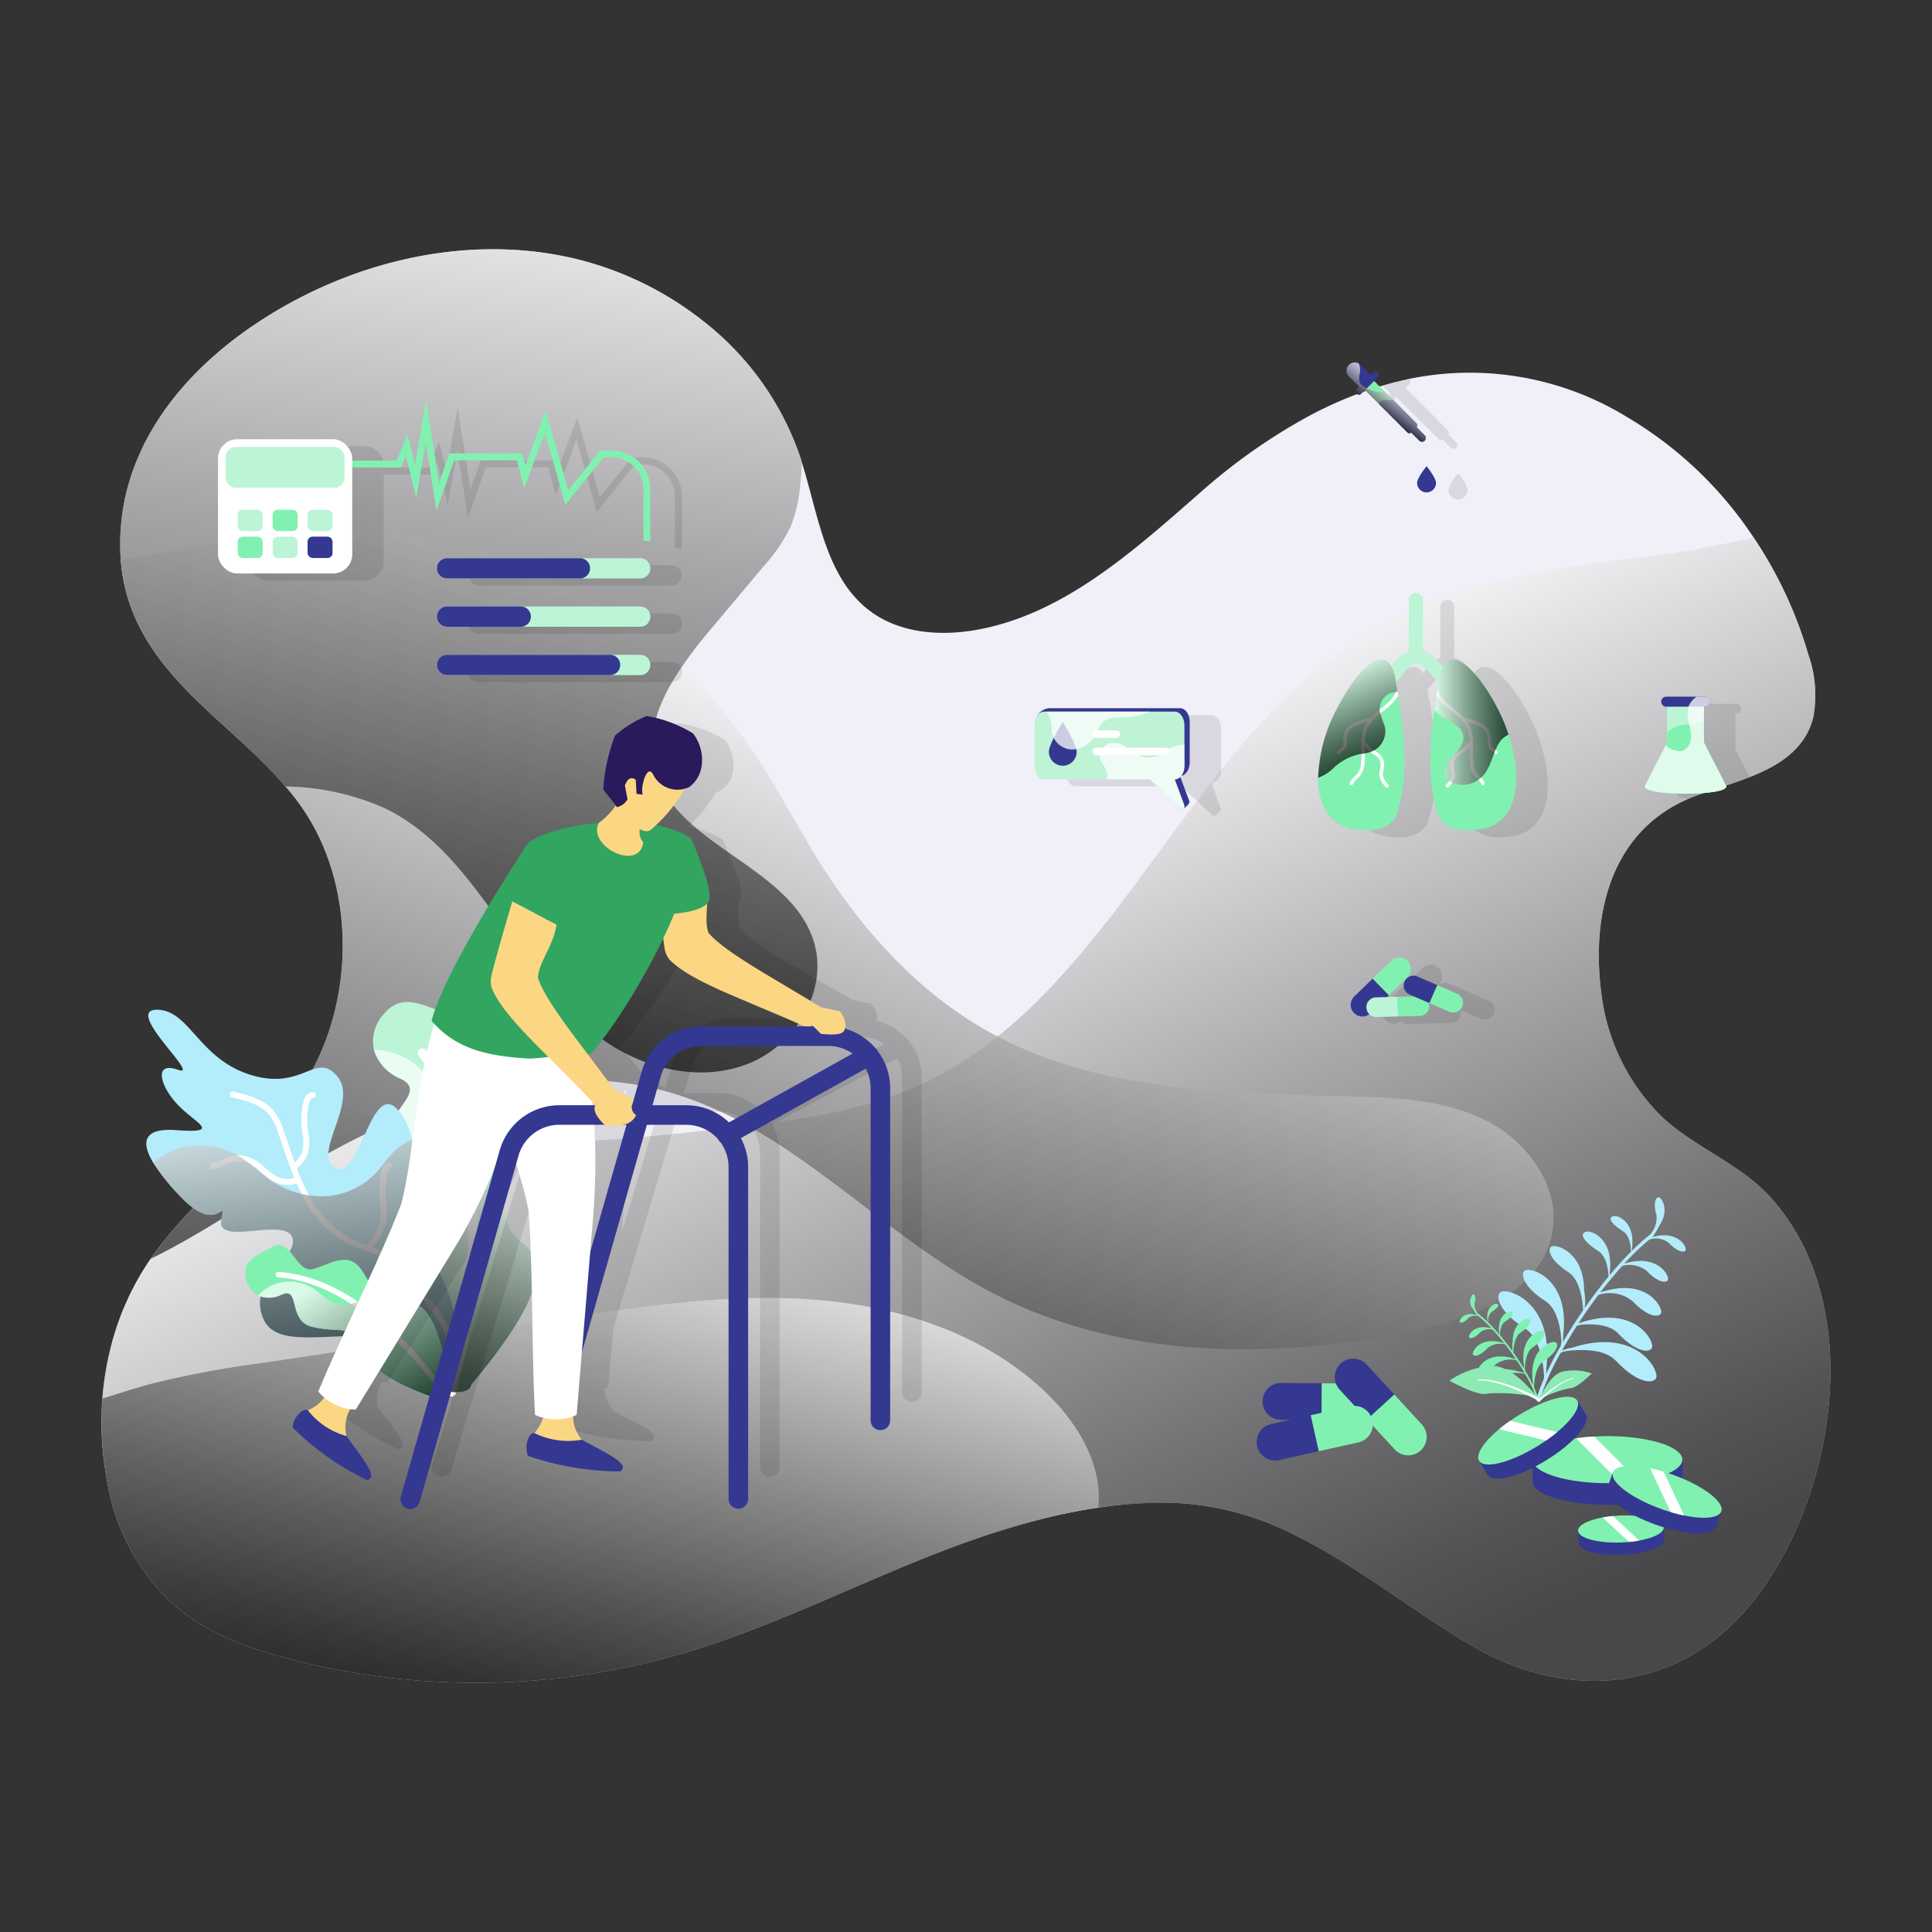 <?xml version="1.0" encoding="utf-8"?>
<svg xmlns="http://www.w3.org/2000/svg" viewBox="0 0 200 200">
  <rect x="0" y="0" width="200" height="200" fill="#333333" stroke="none"/>
  <defs>
    <linearGradient href="#a" id="h" x1="261.354" x2="269.872" y1="132.367" y2="145.753"/>
    <linearGradient gradientUnits="userSpaceOnUse" id="b" x1="87.209" x2="130.974" y1="84.755" y2="180.68">
      <stop offset="0" stop-color="#fff"/>
      <stop offset=".062" stop-color="#ededed"/>
      <stop offset=".413" stop-color="#898989"/>
      <stop offset=".697" stop-color="#3f3f3f"/>
      <stop offset=".899" stop-color="#111"/>
      <stop offset="1"/>
    </linearGradient>
    <linearGradient href="#b" id="e" x1="70.26" x2="51.974" y1="126.105" y2="180.961"/>
    <linearGradient href="#b" id="f" x1="56.7" x2="43.81" y1="13.684" y2="114.704"/>
    <linearGradient gradientTransform="translate(-227.571)" href="#b" id="g" x1="275.24" x2="268.209" y1="118.782" y2="141.227"/>
    <linearGradient gradientTransform="translate(-227.571)" gradientUnits="userSpaceOnUse" id="a" x1="256.881" x2="260.937" y1="111.574" y2="142.132">
      <stop offset="0" stop-color="#fff"/>
      <stop offset="1"/>
    </linearGradient>
    <linearGradient href="#b" id="d" x1="93.601" x2="63.025" y1="72.414" y2="161.895"/>
    <linearGradient gradientTransform="matrix(-1 0 0 1 116.198 0)" gradientUnits="userSpaceOnUse" id="c" x1="-26.429" x2="-28.526" y1="42.925" y2="40.144">
      <stop offset="0"/>
      <stop offset=".177" stop-color="#3c3c3c"/>
      <stop offset=".399" stop-color="#818181"/>
      <stop offset=".6" stop-color="#b7b7b7"/>
      <stop offset=".771" stop-color="#dedede"/>
      <stop offset=".908" stop-color="#f6f6f6"/>
      <stop offset=".992" stop-color="#fff"/>
    </linearGradient>
    <linearGradient href="#c" id="i" x1="178.62" x2="171.692" y1="84.155" y2="74.181"/>
    <linearGradient href="#c" id="j" x1="114.76" x2="111.414" y1="76.167" y2="70.791"/>
    <linearGradient href="#c" id="k" x1="122.283" x2="115.177" y1="83.849" y2="74.375"/>
    <linearGradient href="#b" id="l" x1="148.475" x2="156.161" y1="74.779" y2="74.779"/>
    <linearGradient href="#b" id="m" x1="137.99" x2="141.81" y1="69.389" y2="78.443"/>
  </defs>
  <g data-name="Layer 1">
    <g data-name="Medical Therapy">
      <path d="M181.597 165.626c-7.47 9.568-19.123 10.631-29.223 4.742-5.987-3.497-11.737-8.17-18.046-11.317a30.497 30.497 0 0 0-11.89-3.427 41.577 41.577 0 0 0-5.442.07c-1.035.083-2.07.195-3.105.35a.825.825 0 0 0-.196.027c-.993.14-1.987.322-2.98.518-1.049.21-2.098.461-3.147.727a80.986 80.986 0 0 0-6.323 1.903c-10.24 3.511-19.865 8.77-30.259 11.848a76.857 76.857 0 0 1-41.043.658c-4.21-1.105-8.435-2.616-11.75-5.428a22.117 22.117 0 0 1-7.065-12.772c-.07-.35-.126-.7-.182-1.049a32.176 32.176 0 0 1-.42-5.316c0-.392.014-.783.028-1.189 0-.392.028-.797.056-1.189.056-.727.126-1.44.238-2.154.07-.518.154-1.021.252-1.525a2.842 2.842 0 0 0 .07-.336c.07-.35.154-.7.238-1.049s.167-.7.265-1.049c.182-.602.364-1.203.574-1.805a27.01 27.01 0 0 1 .965-2.364c.112-.252.224-.49.35-.741a27.158 27.158 0 0 1 1.664-2.896c.126-.196.252-.378.392-.56q.567-.818 1.175-1.594c.406-.532.826-1.035 1.26-1.539s.88-.993 1.328-1.483c.14-.154.28-.308.42-.448.713-.755 1.455-1.496 2.182-2.238 1.483-1.483 2.98-2.923 4.42-4.434a41.663 41.663 0 0 0 4.645-5.666c.21-.308.406-.615.601-.937 5.148-8.421 5.246-20.48-.559-28.607a22.88 22.88 0 0 0-1.539-1.945c-5.134-6.043-12.548-10.254-15.71-17.822a18.412 18.412 0 0 1-1.342-5.665 22.614 22.614 0 0 1 1.832-10.66c.238-.56.49-1.105.77-1.637 2.867-5.497 7.624-9.848 12.911-13.093 9.205-5.652 20.508-8.212 31.056-5.862a34.321 34.321 0 0 1 13.779 6.603 30.188 30.188 0 0 1 9.82 13.541c.126.35.238.7.35 1.064v.014c1.749 5.581 2.476 12.016 7.148 15.43 2.966 2.168 6.925 2.517 10.534 1.944 9.219-1.483 16.577-8.184 23.6-14.325a60.414 60.414 0 0 1 10.939-7.736 40.336 40.336 0 0 1 7.875-3.287c.63-.196 1.274-.364 1.917-.504.112-.028.238-.056.35-.084a3.943 3.943 0 0 1 .433-.098 31.158 31.158 0 0 1 22.676 3.973 40.294 40.294 0 0 1 13.066 12.464 43.498 43.498 0 0 1 5.652 12.115 12.61 12.61 0 0 1 .503 6.463c-1.357 5.497-7.987 6.505-12.436 8.24-8.323 3.259-10.576 11.806-9.526 20.157a21.484 21.484 0 0 0 6.337 13.01c3.413 3.162 7.987 4.784 11.149 8.24 10.03 11.023 6.868 30.831-1.637 41.729Z" fill="#f1eff8"/>
      <path d="M181.597 165.626c-7.47 9.568-19.123 10.631-29.223 4.742-5.987-3.497-11.737-8.17-18.046-11.317a30.497 30.497 0 0 0-11.89-3.427 48.969 48.969 0 0 0-14.87 1.692 80.986 80.986 0 0 0-6.323 1.903c-10.24 3.511-19.865 8.77-30.259 11.848a76.857 76.857 0 0 1-41.043.658c-4.21-1.105-8.435-2.616-11.75-5.428a22.117 22.117 0 0 1-7.065-12.772c-.07-.35-.126-.7-.182-1.049a30.52 30.52 0 0 1 4.28-21.613c3.05-4.616 7.345-8.281 11.178-12.296a41.663 41.663 0 0 0 4.644-5.666 87.999 87.999 0 0 0 10.352 3.61c10.925 2.825 22.438 1.566 33.657.293 6.645-.755 13.402-1.539 19.529-4.21 20.69-8.981 27.964-35.868 47.422-47.283 9.135-5.358 19.977-6.715 30.482-7.946 2.476-.294 5.694-1.021 9.065-1.693a43.498 43.498 0 0 1 5.652 12.115 12.61 12.61 0 0 1 .503 6.463c-.825 3.33-3.567 5.008-6.602 6.197-1.973.783-4.071 1.357-5.834 2.042a5.185 5.185 0 0 0-.49.21c-7.917 3.385-10.071 11.765-9.036 19.948a21.484 21.484 0 0 0 6.337 13.01c3.413 3.162 7.987 4.784 11.149 8.24 10.03 11.023 6.868 30.831-1.637 41.729Z" fill="url(#b)" opacity=".7" style="mix-blend-mode:overlay"/>
      <path d="M160.656 127.8c-1.217 5.903-8.002 8.617-13.891 9.876-14.703 3.12-30.692 3.105-44.024-3.833-9.064-4.714-16.535-12.408-25.348-17.319a37.646 37.646 0 0 0-7.777-3.357c-9.61-2.854-19.907-.965-29.237 3.064a70.784 70.784 0 0 0-7.135 3.58c-5.931 3.414-11.485 7.485-17.626 10.492q.567-.818 1.175-1.594c.406-.532.826-1.035 1.26-1.539s.88-.993 1.328-1.483c.14-.154.28-.307.42-.447.713-.756 1.455-1.497 2.182-2.239 1.483-1.482 2.98-2.923 4.42-4.434a41.663 41.663 0 0 0 4.645-5.666c.21-.307.406-.615.602-.937 5.148-8.421 5.245-20.48-.56-28.607a22.88 22.88 0 0 0-1.539-1.945c-5.134-6.043-12.548-10.254-15.71-17.822a18.412 18.412 0 0 1-1.342-5.665c8.463-1.203 16.549-3.581 25.306-3.064a52.983 52.983 0 0 1 32.734 14.24 51.2 51.2 0 0 1 7.274 8.478c2.518 3.707 4.56 7.722 6.939 11.541 4.49 7.19 10.365 13.71 17.794 17.794.237.126.475.266.713.378 10.995 5.763 24.033 5.889 36.483 6.21 4.84.113 9.876.337 14.199 2.547 4.309 2.21 7.708 6.994 6.715 11.75Z" fill="url(#d)" opacity=".7" style="mix-blend-mode:overlay"/>
      <path d="M113.695 156.071a56.56 56.56 0 0 0-6.127 1.245 80.986 80.986 0 0 0-6.323 1.903c-10.24 3.511-19.865 8.77-30.259 11.848a76.857 76.857 0 0 1-41.043.658c-4.21-1.105-8.435-2.616-11.75-5.428a22.117 22.117 0 0 1-7.065-12.772c-.07-.35-.126-.7-.182-1.049a32.946 32.946 0 0 1-.336-7.694c1.637-.517 3.274-1.049 4.924-1.497a99.489 99.489 0 0 1 11.485-2.168q15.738-2.35 31.49-4.686c8.658-1.301 17.416-2.588 26.145-1.86 8.729.713 17.556 3.65 23.823 9.778 3.161 3.105 5.68 7.344 5.218 11.722Z" fill="url(#e)" opacity=".7" style="mix-blend-mode:overlay"/>
      <path d="M77.45 110.118c-4.897 1.93-10.632.587-14.94-2.42-9.108-6.352-12.675-19.151-22.649-24.02a26.172 26.172 0 0 0-10.31-2.266c-5.134-6.043-12.548-10.254-15.71-17.822a18.412 18.412 0 0 1-1.342-5.665 22.614 22.614 0 0 1 1.832-10.66c.238-.56.49-1.105.77-1.637 2.867-5.497 7.624-9.848 12.911-13.093 9.205-5.652 20.508-8.212 31.056-5.862a34.321 34.321 0 0 1 13.779 6.603 30.188 30.188 0 0 1 9.82 13.541c.126.35.238.7.35 1.064v.014c-.042.769-.098 1.524-.182 2.28a14.358 14.358 0 0 1-1.021 4.406 17.623 17.623 0 0 1-2.84 4.127q-2.686 3.21-5.386 6.421a45.852 45.852 0 0 0-3.05 3.973c-2.167 3.175-3.678 6.7-2.81 10.324 1.93 8.113 14.072 10.086 16.52 18.06 1.539 5.035-1.903 10.715-6.799 12.632Z" fill="url(#f)" opacity=".7" style="mix-blend-mode:overlay"/>
      <path d="M157.869 137.514c1.656 1.063 1.93 3.944 1.973 5.04-.013.091-.033.174-.05.258a17.18 17.18 0 0 0-.745 2.028.179.179 0 1 0 .344.099 25.221 25.221 0 0 1 2.17-4.893c.005-.001.01.002.014 0a4.09 4.09 0 0 1 .39-.156c1.085-.163 3.966-.437 5.322.99 2.482 2.613 4.187 2.373 4.192 1.576.007-1.122-2.466-4.94-8.66-2.963a5.7 5.7 0 0 0-1.123.312 49.24 49.24 0 0 1 1.535-2.548 4.71 4.71 0 0 1 .443-.123c1.12-.1 2.907-.075 3.84.907 2.087 2.197 3.521 1.995 3.525 1.325.006-.964-2.17-4.296-7.64-2.37a53.238 53.238 0 0 1 2.063-2.943 3.747 3.747 0 0 1 3.55.653c1.75 1.843 2.954 1.674 2.957 1.111.005-.803-1.794-3.563-6.31-2.022a43.638 43.638 0 0 1 2.264-2.74 3.26 3.26 0 0 1 .356-.085 2.886 2.886 0 0 1 2.18.588c1.315 1.383 2.218 1.256 2.22.834.004-.59-1.29-2.59-4.528-1.587a25.536 25.536 0 0 1 2.596-2.487 2.615 2.615 0 0 1 .454-.105 2.133 2.133 0 0 1 1.567.466c1.03 1.084 1.739.985 1.74.654.003-.456-.985-1.978-3.439-1.273a7.688 7.688 0 0 0 .718-1.209c.991-1.46.34-2.684.001-2.879-.287-.165-.73.397-.31 1.833a2.62 2.62 0 0 1-.67 2.004 21.676 21.676 0 0 0-1.87 1.665 2.65 2.65 0 0 0 .012-.286c.322-2.68-1.428-3.39-1.884-3.3-.532.106-.572.598.969 1.587.684.439.8 1.622.819 2.083-.47.47-.942.972-1.412 1.503l-.028.011.022-.005q-.403.456-.802.936c.006-.096.01-.194.008-.297.412-3.42-1.82-4.326-2.403-4.21-.622.122-.652.811 1.237 2.023.855.55 1.014 2.011 1.042 2.622-.5.607-.994 1.238-1.476 1.884l-.087.034.072-.014q-.501.673-.982 1.363a5.388 5.388 0 0 0-.065-1.847c.01-3.692-2.553-4.7-3.266-4.56-.552.11-.492 1.322 1.647 2.696 1.457.935 1.52 3.927 1.525 3.94q-.538.78-1.041 1.568l-.166.065.142-.027c-.364.57-.712 1.139-1.04 1.7a5.18 5.18 0 0 0 .045-.789c.653-5.429-2.892-6.868-3.817-6.685-.658.13-.586 1.577 1.964 3.214 1.395.895 1.623 3.32 1.659 4.24a3.445 3.445 0 0 1-.067.346.07.07 0 0 0 .006.037 37.651 37.651 0 0 0-1.519 2.923 6.62 6.62 0 0 0 .02-.587c.776-6.456-3.438-8.167-4.538-7.95-.783.155-.698 1.875 2.335 3.822Z" fill="#b3ecfb"/>
      <path d="M160.975 138.926c-.573-.105-2.747.814-2.296 4.157 0 .106.006.207.014.305-.226-.475-.5-.982-.809-1.505a.037.037 0 0 0 .003-.02 1.78 1.78 0 0 1-.038-.179c.012-.477.113-1.737.83-2.212 1.31-.868 1.337-1.619.995-1.681-.482-.088-2.31.684-1.93 3.496a2.7 2.7 0 0 0 .028.409 26.41 26.41 0 0 0-.552-.874c.047.007.074.013.074.013l-.087-.033q-.266-.404-.551-.806c.003-.006.013-1.56.762-2.055 1.1-.728 1.122-1.358.834-1.41-.37-.068-1.693.474-1.66 2.389a2.796 2.796 0 0 0-.02.959q-.255-.354-.52-.7l.038.007-.046-.017a25.117 25.117 0 0 0-.78-.967c.011-.317.082-1.076.522-1.368.97-.642.95-1 .627-1.059-.303-.055-1.455.431-1.216 2.202 0 .054.002.105.007.154q-.21-.245-.424-.479l.012.002-.015-.005c-.247-.272-.496-.53-.743-.77.006-.239.058-.853.41-1.086.791-.525.767-.78.49-.83-.237-.044-1.14.338-.953 1.725a1.393 1.393 0 0 0 .009.148 11.252 11.252 0 0 0-.983-.85 1.359 1.359 0 0 1-.362-1.034c.207-.748-.027-1.036-.175-.949a1.117 1.117 0 0 0 .022 1.494 3.988 3.988 0 0 0 .381.622c-1.278-.348-1.779.45-1.774.686.003.171.371.218.898-.353a1.106 1.106 0 0 1 .81-.253 1.358 1.358 0 0 1 .235.051 13.242 13.242 0 0 1 1.366 1.271c-1.687-.497-2.344.55-2.338.857.004.219.474.278 1.146-.45a1.497 1.497 0 0 1 1.126-.32 1.712 1.712 0 0 1 .186.042c.404.435.806.909 1.195 1.404-2.355-.766-3.267.679-3.259 1.095.006.292.631.371 1.526-.598a2.093 2.093 0 0 1 1.603-.423 2.115 2.115 0 0 1 .234.058c.38.491.748 1 1.091 1.512-2.852-.959-3.956.785-3.945 1.285.007.348.752.442 1.819-.713a2.566 2.566 0 0 1 1.985-.499c.081.018.159.038.23.06.294.442.567.882.816 1.311a2.962 2.962 0 0 0-.585-.154c-3.228-.979-4.482 1.02-4.47 1.602.008.413.894.525 2.162-.848.693-.751 2.19-.63 2.754-.554a2.107 2.107 0 0 1 .203.078h.008a13.087 13.087 0 0 1 1.161 2.522.093.093 0 0 0 .178-.053 8.9 8.9 0 0 0-.401-1.047c-.01-.044-.02-.086-.028-.133.014-.57.135-2.066.986-2.63 1.559-1.032 1.59-1.925 1.184-2Z" fill="#81f1b1"/>
      <path d="M159.32 144.894s-2.468-3.488-4.825-3.495a8.519 8.519 0 0 0-4.445 1.528s2.763 1.56 3.824 1.365 4.84-.018 5.446.602Z" fill="#8ceab5"/>
      <path d="M159.249 145.02a22.661 22.661 0 0 0-1.474-.768c-.5-.24-1.009-.463-1.528-.66a12.392 12.392 0 0 0-1.584-.5 6.114 6.114 0 0 0-1.64-.195.047.047 0 0 1-.05-.043.048.048 0 0 1 .044-.05 6.226 6.226 0 0 1 1.677.148 12.538 12.538 0 0 1 1.619.46c.53.184 1.05.394 1.563.621.513.228 1.017.468 1.516.735a.145.145 0 1 1-.137.256l-.003-.002Z" fill="#fff"/>
      <path d="M159.301 145.034s.942-2.622 2.42-3.037a5.552 5.552 0 0 1 3.059.184s-1.463 1.46-2.164 1.524-3.043.833-3.315 1.328Z" fill="#8ceab5"/>
      <path d="M159.368 145.1a14.756 14.756 0 0 1 1.636-1.42 8.071 8.071 0 0 1 .907-.592 3.99 3.99 0 0 1 .996-.408.03.03 0 0 0 .024-.036.031.031 0 0 0-.036-.023 4.062 4.062 0 0 0-1.028.385 8.191 8.191 0 0 0-.936.572 14.842 14.842 0 0 0-1.697 1.388.095.095 0 1 0 .13.138l.002-.002Z" fill="#fff"/>
      <path d="M38.712 108.686a4.717 4.717 0 0 0 2.746 2.974c3.246 1.56-2.75 3.696-.812 7.547 1.926 3.823 3.878 4.392 3.541 6.894s-4.056 4.356.8 16.745c-.175 1.32 3.62 1.842 3.802.503 5.484-6.595 8.662-11.973 5.44-14.564a4.62 4.62 0 0 1-1.778-5.082c.226-1.274.745-2.68 1.206-4.277 1.161-4.011-2.904-4.888-5.329-6.54-2.425-1.65 1.702-6.495-1.605-7.751-3.3-1.276-5.18-2.334-7.017-.132a4.136 4.136 0 0 0-.994 3.683Z" fill="#bbf5d5"/>
      <path d="M46.692 144.56a.47.47 0 0 0 .515-.335c.269-.924 6.479-22.786-3.126-35.518a.47.47 0 1 0-.751.567c9.319 12.353 3.038 34.466 2.973 34.688a.47.47 0 0 0 .32.583.439.439 0 0 0 .07.015Z" fill="#fff"/>
      <path d="M38.712 108.686a4.717 4.717 0 0 0 2.746 2.974c3.246 1.56-2.75 3.696-.812 7.547 1.926 3.823 3.878 4.392 3.541 6.894s-4.056 4.356.8 16.745c-.175 1.32 3.62 1.842 3.802.503 5.484-6.595 8.662-11.973 5.44-14.564a4.62 4.62 0 0 1-1.778-5.082l-1.78-.636c-1.633-.595-3.346-1.439-4.155-2.999-.78-1.571-.46-3.442-.744-5.175a7.58 7.58 0 0 0-3.922-5.428 7.119 7.119 0 0 0-3.138-.78Z" fill="url(#g)" opacity=".7" style="mix-blend-mode:overlay"/>
      <path d="M15.856 120.356a22.249 22.249 0 0 0 2.89 3.578c3.88 4.071 4.654-.34 4.162 2.37-.488 2.727 6.448-.303 7.33 1.748.883 2.066-4.747 4.33-2.982 8.448 1.748 4.12 10.1-.157 17.57 3.258 1.863.789 2.604.226 2.674-1.143a18.92 18.92 0 0 0-3.641-9.593c-2.825-3.472-.61-7.46-1.231-11.043a6.281 6.281 0 0 0-.567-1.735c-3.416-6.645-4.556 5.992-7.258 4.704-2.699-1.272 2.36-6.795.135-9.498-2.225-2.704-3.543 1.51-8.992-.18s-6.319-6.776-9.743-6.742 4.767 7.131 2.223 6.217-1.88 1.666-.039 3.601c1.825 1.938 4.707 2.999-.17 2.644-3.3-.233-3.68 1.167-2.361 3.366Z" fill="#b3ecfb"/>
      <path d="M40.235 120.318c-.256.039-.585.225-.733.894a9.499 9.499 0 0 0-.206 2.515c.013.248.035.497.057.745a7.488 7.488 0 0 1 .03 1.657 4.822 4.822 0 0 1-1.46 2.728 14.588 14.588 0 0 1-1.555-.61 10.56 10.56 0 0 1-4.528-4.79 23.524 23.524 0 0 1-1.097-2.486 4.12 4.12 0 0 0 1.057-1.354 4.492 4.492 0 0 0 .114-2.385c-.023-.186-.048-.371-.067-.555a7.852 7.852 0 0 1 .117-2.334c.062-.306.211-.662.429-.674a.307.307 0 1 0-.027-.614c-.495.02-.86.446-1.005 1.167a8.454 8.454 0 0 0-.125 2.516c.018.19.043.382.069.574a3.987 3.987 0 0 1-.072 2.066 3.12 3.12 0 0 1-.72.963 96.81 96.81 0 0 1-.653-1.86c-.161-.472-.322-.946-.489-1.416a6.72 6.72 0 0 0-.983-1.996c-.98-1.234-2.555-1.678-4.219-2.059a.308.308 0 1 0-.138.6c1.554.356 3.02.764 3.876 1.841a6.148 6.148 0 0 1 .885 1.819c.166.468.325.939.486 1.41.366 1.074.747 2.168 1.187 3.24a2.33 2.33 0 0 1-1.802-.133 6.87 6.87 0 0 1-1.184-.872l-.269-.228a4.6 4.6 0 0 0-1.742-1.002 3.594 3.594 0 0 0-1.961.115 4.522 4.522 0 0 0-.636.28 2.218 2.218 0 0 1-.879.318.308.308 0 0 0-.029.614 2.562 2.562 0 0 0 1.186-.382 3.848 3.848 0 0 1 .538-.242 3.003 3.003 0 0 1 1.63-.106 3.975 3.975 0 0 1 1.499.878l.265.223a7.407 7.407 0 0 0 1.292.947 2.981 2.981 0 0 0 2.331.175c.184.418.38.832.59 1.236a11.156 11.156 0 0 0 4.807 5.059 15.992 15.992 0 0 0 1.761.688.284.284 0 0 0 .098.035 9.106 9.106 0 0 1 2.477 1.145 5.613 5.613 0 0 1 .667.592 6.642 6.642 0 0 0-1.497.694l-.298.17a8.819 8.819 0 0 1-5.354 1.253c-.28-.037-.56-.094-.84-.15a5.564 5.564 0 0 0-2.22-.144.308.308 0 1 0 .12.603 5.038 5.038 0 0 1 1.979.144c.293.059.586.117.878.157a8.654 8.654 0 0 0 4.52-.723 12.54 12.54 0 0 0 1.219-.603l.304-.174a5.015 5.015 0 0 1 1.618-.704.269.269 0 0 0 .038-.014c.224.265.441.536.653.807l2.131 2.736a13.446 13.446 0 0 1 1.348 1.957 6.599 6.599 0 0 1 .245 5.555.308.308 0 1 0 .568.237 7.22 7.22 0 0 0-.268-6.079 13.92 13.92 0 0 0-1.408-2.048L42.71 132.2a10.015 10.015 0 0 0-1.91-2.027 8.512 8.512 0 0 0-2.22-1.084 5.388 5.388 0 0 0 1.413-2.877 8.063 8.063 0 0 0-.026-1.794c-.022-.24-.044-.48-.056-.721a8.848 8.848 0 0 1 .193-2.352c.065-.293.157-.408.222-.417a.308.308 0 1 0-.09-.609Z" fill="#fefefe"/>
      <path d="M15.856 120.356a22.249 22.249 0 0 0 2.89 3.578c3.88 4.071 4.654-.34 4.162 2.37-.488 2.727 6.448-.303 7.33 1.748.883 2.066-4.747 4.33-2.982 8.448 1.748 4.12 10.1-.157 17.57 3.258 1.863.789 2.604.226 2.674-1.143a18.92 18.92 0 0 0-3.641-9.593c-2.825-3.472-.61-7.46-1.231-11.043a5.612 5.612 0 0 0-1.47.89c-.95.81-1.593 1.904-2.484 2.788a7.836 7.836 0 0 1-5.311 2.182 9.376 9.376 0 0 1-5.512-1.78c-.857-.613-1.603-1.359-2.474-1.953a7.924 7.924 0 0 0-6.966-1.223 8.074 8.074 0 0 0-2.555 1.473Z" fill="url(#a)" opacity=".7" style="mix-blend-mode:overlay"/>
      <path d="M26.726 134.109a2.83 2.83 0 0 0 2.427-.089c1.979-.868.608 2.697 3.118 3.32 2.493.616 3.515-.05 4.523 1.08s.398 3.55 7.935 6.18c.533.595 2.253-.929 1.714-1.535-.86-5.074-2.066-8.622-4.504-8.167a2.771 2.771 0 0 1-3.008-1.177c-.492-.6-.93-1.386-1.476-2.22-1.373-2.095-3.36-.587-5.06-.128s-2.291-3.313-4.156-2.298c-1.87 1.003-3.086 1.446-2.801 3.142a2.481 2.481 0 0 0 1.288 1.892Z" fill="#81f1b1"/>
      <path d="M46.175 144.493a.282.282 0 0 0 .05-.365c-.316-.484-7.842-11.853-17.392-12.455a.282.282 0 1 0-.035.563c9.265.584 16.878 12.084 16.953 12.2a.282.282 0 0 0 .391.082.265.265 0 0 0 .033-.025Z" fill="#fff"/>
      <path d="M26.726 134.109a2.83 2.83 0 0 0 2.427-.089c1.979-.868.608 2.697 3.118 3.32 2.493.616 3.515-.05 4.523 1.08s.398 3.55 7.935 6.18c.533.595 2.253-.929 1.714-1.535-.86-5.074-2.066-8.622-4.504-8.167a2.771 2.771 0 0 1-3.008-1.177l-.986.562a4.294 4.294 0 0 1-2.988.72c-1.02-.258-1.747-1.135-2.647-1.683a4.548 4.548 0 0 0-4.003-.335 4.27 4.27 0 0 0-1.58 1.124Z" fill="url(#h)" opacity=".7" style="mix-blend-mode:overlay"/>
      <path d="m163.361 158.455 8.876-.35.051 1.286-8.876.35z" fill="#353890"/>
      <path d="M172.287 159.392c.03.768-1.932 1.469-4.383 1.565s-4.462-.448-4.492-1.215 1.932-1.469 4.383-1.565 4.462.448 4.492 1.215Z" fill="#353890"/>
      <path d="M172.233 158.107c.022.56-1.015 1.09-2.535 1.367a10.658 10.658 0 0 1-1.06.146c-.256.026-.52.044-.784.054-2.45.097-4.459-.45-4.49-1.218-.021-.56 1.016-1.09 2.536-1.366a10.679 10.679 0 0 1 1.06-.146c.256-.026.52-.044.784-.055 2.45-.096 4.459.45 4.489 1.218Z" fill="#81f1b1"/>
      <path d="M169.698 159.474a10.658 10.658 0 0 1-1.06.146l-2.738-2.53a10.679 10.679 0 0 1 1.06-.146Z" fill="#fff"/>
      <path d="M158.645 151.101h15.513v2.248h-15.513z" fill="#353890"/>
      <ellipse cx="166.401" cy="153.35" fill="#353890" rx="7.756" ry="2.429"/>
      <path d="M174.151 151.103c0 .98-1.846 1.833-4.518 2.21a18.623 18.623 0 0 1-1.86.182c-.449.028-.91.042-1.372.042-4.28 0-7.75-1.09-7.75-2.434 0-.979 1.847-1.832 4.519-2.21a18.594 18.594 0 0 1 1.86-.182c.448-.028.91-.042 1.371-.042 4.28 0 7.75 1.091 7.75 2.434Z" fill="#81f1b1"/>
      <path d="M169.633 153.313a18.623 18.623 0 0 1-1.86.182l-4.603-4.602a18.594 18.594 0 0 1 1.86-.182Z" fill="#fff"/>
      <path d="m153.11 151.221 10.16-6.246.905 1.473-10.16 6.245z" fill="#353890"/>
      <path d="M164.175 146.448c.54.88-1.296 2.99-4.102 4.714s-5.518 2.41-6.058 1.532 1.296-2.99 4.102-4.714 5.518-2.41 6.058-1.532Z" fill="#353890"/>
      <path d="M163.266 144.98c.395.641-.471 1.943-2.069 3.266a14.317 14.317 0 0 1-1.145.869c-.282.198-.579.393-.881.58-2.804 1.722-5.515 2.405-6.056 1.525-.394-.641.471-1.944 2.07-3.267a14.339 14.339 0 0 1 1.145-.868c.282-.198.578-.393.88-.58 2.804-1.723 5.516-2.405 6.056-1.525Z" fill="#81f1b1"/>
      <path d="M161.197 148.246a14.317 14.317 0 0 1-1.145.869l-4.868-1.162a14.339 14.339 0 0 1 1.146-.868Z" fill="#fff"/>
      <path d="m166.968 152.418 11.221 4.038-.585 1.626-11.221-4.038z" fill="#353890"/>
      <path d="M177.605 158.082c-.35.97-3.145.854-6.244-.262s-5.327-2.805-4.978-3.776 3.144-.854 6.243.261 5.328 2.806 4.979 3.777Z" fill="#353890"/>
      <path d="M178.185 156.455c-.255.709-1.813.845-3.844.423a14.33 14.33 0 0 1-1.394-.353 16.958 16.958 0 0 1-1.002-.326c-3.097-1.115-5.322-2.807-4.973-3.778.255-.709 1.813-.845 3.844-.423a14.33 14.33 0 0 1 1.393.353c.332.096.67.206 1.003.326 3.097 1.115 5.322 2.807 4.973 3.778Z" fill="#81f1b1"/>
      <path d="M174.34 156.878a14.33 14.33 0 0 1-1.393-.353l-2.13-4.527a14.33 14.33 0 0 1 1.392.353Z" fill="#fff"/>
      <path d="M130.702 145.061a1.91 1.91 0 0 1 1.923-1.895l4.206.032-.029 3.818-4.205-.031a1.91 1.91 0 0 1-1.895-1.924Z" fill="#353890"/>
      <path d="M142.931 145.153a1.91 1.91 0 0 0-1.895-1.924l-4.205-.031-.029 3.818 4.206.032a1.91 1.91 0 0 0 1.923-1.895Z" fill="#81f1b1"/>
      <path d="M138.79 141.152a1.91 1.91 0 0 1 2.698.112l2.848 3.095-2.81 2.586-2.848-3.095a1.91 1.91 0 0 1 .113-2.698Z" fill="#353890"/>
      <path d="M147.071 150.152a1.91 1.91 0 0 0 .113-2.697l-2.848-3.096-2.81 2.586 2.848 3.095a1.91 1.91 0 0 0 2.697.112Z" fill="#81f1b1"/>
      <path d="M130.136 149.702a1.91 1.91 0 0 1 1.447-2.28l4.104-.918.834 3.726-4.105.918a1.91 1.91 0 0 1-2.28-1.446Z" fill="#353890"/>
      <path d="M142.071 147.032a1.91 1.91 0 0 0-2.28-1.447l-4.104.919.834 3.726 4.104-.918a1.91 1.91 0 0 0 1.446-2.28Z" fill="#81f1b1"/>
      <g opacity=".1">
        <path d="M94.091 107.808a.948.948 0 0 0-.216-.24 6.416 6.416 0 0 0-3.168-1.933c0-.005.004-.01.005-.015.157-.383.094-.894-.488-1.705l-1.989-.41c-.076-.047-.16-.091-.235-.14a131.814 131.814 0 0 0-2.741-1.564l-.004-.008c-3.463-1.959-6.642-3.707-8.281-5.224-.128-.127-.24-.242-.353-.357a7.005 7.005 0 0 1-.153-2.937 1.071 1.071 0 0 0 .168-.187 4.177 4.177 0 0 0-.324-2.398c-.003-.014-.004-.029-.008-.042H76.3a38.186 38.186 0 0 0-1.494-3.746 9.976 9.976 0 0 0-3.611-1.31 13.799 13.799 0 0 0 2.899-3.553 2.814 2.814 0 0 0 .54-.21 3.07 3.07 0 0 0 1.28-2.215 4.118 4.118 0 0 0-.904-3.046 13.691 13.691 0 0 0-4.8-1.718 11.52 11.52 0 0 0-3.271 1.915 16.863 16.863 0 0 0-1.224 5.327l1.263 1.539a6.289 6.289 0 0 1-1.72 1.732c-3.205.265-6.142 1.064-7.356 2.027-.965 1.36-8.628 12.494-9.964 17.457.094.103.195.185.29.282-1.98 6.034-2.136 13.194-3.447 17.782-2.185 5.372-6.023 12.574-8.569 18.41a5.726 5.726 0 0 0 .601.55 3.265 3.265 0 0 1-1.688 1.293c-.585-.24-1.538.765-1.562 1.712a28.607 28.607 0 0 0 7.657 5.147c1.42-.16-.774-2.506-2.087-4.32a3.448 3.448 0 0 1 .408-2.676c.184.023.358.063.551.07l10.418-16.202a57.39 57.39 0 0 0 4.1-8.034l-9.852 32.795a.957.957 0 0 0 .696 1.19 1.032 1.032 0 0 0 1.252-.66l9.99-33.256a38.843 38.843 0 0 1 1.275 4.568c.482 5.741.31 13.813.68 20.121a6.06 6.06 0 0 0 .797.249 2.965 2.965 0 0 1-.871 1.539c-.655.026-1.067 1.362-.645 2.25a30.81 30.81 0 0 0 9.52 1.526c1.243-.752-1.894-1.997-3.964-3.122a3.974 3.974 0 0 1-.902-2.327c.124-.042.246-.063.37-.115l.537-6.123 6.734-22.42h4.078a4.278 4.278 0 0 1 4.378 4.162v32.683a1.014 1.014 0 0 0 2.025 0v-32.683a5.779 5.779 0 0 0-.774-2.84l12.936-6.842a3.951 3.951 0 0 1 .518 1.922v32.683a1.014 1.014 0 0 0 2.025 0v-32.683a5.84 5.84 0 0 0-1.316-3.656zm-6.622-2.417h-.272l.094-.169zm-15.552-8.663c.03.23.062.459.093.681a.76.76 0 0 0 .021.113 2.498 2.498 0 0 0 .492 1.255c1.392 1.392 4.16 2.622 7.48 3.95l.012.004c1.115.458 2.32.937 3.543 1.427l.012.004c.892.359 1.8.729 2.707 1.117l.26.112H75.86a6.393 6.393 0 0 0-6.157 4.414l-1.005 3.346h-.02a2.29 2.29 0 0 1 .147-.574l-2.017-1-.772.62.598-.487h.009l.165-.133c-.05-.072-.11-.143-.162-.214a124.679 124.679 0 0 0-1.916-2.433v-.009l-.665-.835c.122.009.258.012.359.031a56.669 56.669 0 0 0 7.493-11.389zm-7.328 16.423c-.014-.125-.024-.25-.039-.375.114.114.228.225.34.34-.006.012-.001.024-.006.035zm-8.965 3.062c.025-.071.052-.14.077-.212l.018.055c-.033.051-.063.104-.095.157zm8.737 11.376.27-3.074a61.747 61.747 0 0 0 .137-9.44h1.075c.019.019.033.036.053.054a5.726 5.726 0 0 0 1.792-.053h.431zm9.943-14.438h-3.5l.846-2.816a4.368 4.368 0 0 1 4.21-3.02h13.15a4.498 4.498 0 0 1 2.503.757l-12.802 6.77a6.544 6.544 0 0 0-4.406-1.691zm76.434-66.81a.38.38 0 0 1-.546 0l-.853-.839a.28.28 0 0 1-.378 0l-4.407-4.406-.391.392a.33.33 0 0 1-.462 0 .315.315 0 0 1-.112-.224.32.32 0 0 1 .112-.238l.252-.266-.84-.84c.63-.195 1.274-.363 1.917-.503l.14.14.21-.224.042-.042a.339.339 0 0 1 .391-.056.291.291 0 0 1 .084.056.338.338 0 0 1 0 .476l-.391.392 1.958 1.958 2.434 2.448a.254.254 0 0 1 0 .378l.84.84a.397.397 0 0 1 0 .559zm.201 5.361a.978.978 0 0 0 .978-.977c0-.54-.978-1.736-.978-1.736s-.977 1.196-.977 1.736a.978.978 0 0 0 .977.977zm30.169 28.745c-1.973.783-4.071 1.357-5.834 2.042a5.185 5.185 0 0 0-.49.21c-.797-.126-1.3-.322-1.258-.587l2.168-4.225.154-.294v-3.707h-.098a.518.518 0 0 1 0-1.035h4a.518.518 0 0 1 0 1.035h-.097v3.707zm-27.004 23.157-2.054-.894-2.054-.894a1.017 1.017 0 1 0-.811 1.865l.454.198-1.701.042-1.079.026.186-.18 1.91-1.85a1.208 1.208 0 0 0-1.68-1.735l-1.91 1.85-1.91 1.852a1.207 1.207 0 0 0-.028 1.707 1.193 1.193 0 0 0 1.577.11 1.007 1.007 0 0 0 .745.308l2.239-.055 2.239-.055a1.017 1.017 0 0 0 .992-1.042.996.996 0 0 0-.074-.323l.093.04 2.054.895a1.017 1.017 0 0 0 .812-1.865zm-28.682-29.56h-13.524a1.6 1.6 0 0 0-1.381 1.048 1.785 1.785 0 0 0-.156.707v4.204c0 .78.442 1.404.99 1.404h10.94l3.243 3.003a.16.16 0 0 0 .227-.008c.29-.122.701-.526.622-.737l-.947-2.534a1.06 1.06 0 0 0 .121-.115 1.306 1.306 0 0 0 .861-1.365v-4.204c0-.765-.449-1.403-.996-1.403zm33.762 2.05a16.762 16.762 0 0 0-.819-1.874c-1.558-3.064-3.3-5.018-4.542-5.177a1.162 1.162 0 0 0-1.188.687l-.002.003-.822-.891a2.572 2.572 0 0 0-1.26-.738v-5.215a.728.728 0 1 0-1.45 0v5.254a2.57 2.57 0 0 0-1.196.802l-.62.753-.01.01-.002-.004c-1.056-1.849-3.538.317-5.677 4.516a16.09 16.09 0 0 0-1.875 7.024 6.085 6.085 0 0 0 1.188 3.988 3.597 3.597 0 0 0 1.743 1.136 1.487 1.487 0 0 0 .317.105c3.882.872 4.78-1.188 4.78-1.188a16.512 16.512 0 0 0 .898-5.836 43.087 43.087 0 0 0-.634-6.708c-.026-.106-.026-.212-.053-.317a.097.097 0 0 0-.026-.08l-.005-.019c-.014-.073-.025-.15-.04-.22l-.006.012-.002-.01c-.026-.238-.08-.475-.106-.713l-.002-.012 1.253-1.517a1.127 1.127 0 0 1 .847-.413 1.168 1.168 0 0 1 .87.369l1.432 1.564.01.011a6.735 6.735 0 0 0-.132.711c-.007.03-.008.062-.015.093a7.455 7.455 0 0 0-.099.543l.007.009c-.078.498-.157.996-.21 1.494-.527 3.697-.712 7.764.397 10.907.026.053.026.105.053.132a2.334 2.334 0 0 0 .818.845 4.292 4.292 0 0 0 2.72.528 7.855 7.855 0 0 0 1.242-.185c3.406-.792 3.987-5.123 2.456-9.692-.08-.237-.159-.449-.238-.686zm-89.65-17.58h-19.99a1.05 1.05 0 0 0 0 2.099h19.99a1.05 1.05 0 0 0 0-2.099zm0 4.994h-19.99a1.05 1.05 0 1 0 0 2.099h19.99a1.05 1.05 0 1 0 0-2.099zm0 5.008h-19.99a1.05 1.05 0 1 0 0 2.099h19.99a1.05 1.05 0 1 0 0-2.099z"/>
        <path d="M39.725 58.113V49.12h5.04l.513-1.173 1.073 4.338.989-5.735 1.105 7.043 1.835-5.216h6.492l.748 2.9 2.151-5.771 2.105 7.483 3.963-4.917h.837a3.3 3.3 0 0 1 3.296 3.296v5.373h.713v-5.373a4.013 4.013 0 0 0-4.009-4.008h-1.177l-3.311 4.108-2.322-8.257-2.122 5.695-.32-1.24h-7.549l-1.064 3.025-1.338-8.524-1.147 6.648-.76-3.077-1.166 2.67h-4.575v-.23a1.982 1.982 0 0 0-1.981-1.98H27.81a1.982 1.982 0 0 0-1.982 1.98v9.935a1.982 1.982 0 0 0 1.982 1.982h9.934a1.982 1.982 0 0 0 1.981-1.982Z"/>
      </g>
      <path d="M69.261 99.292c1.392 1.465 4.16 2.758 7.48 4.156l.013.003c1.114.482 2.32.986 3.543 1.502l.012.004c.891.377 1.8.766 2.707 1.175.259.116.53.235.793.359l.1-.191.198-.371.22-.423.538-1.044.008-.004.1-.191c-.075-.05-.159-.097-.235-.148a129.822 129.822 0 0 0-2.74-1.646l-.004-.008c-3.463-2.06-6.642-3.9-8.281-5.496-.129-.133-.241-.254-.353-.376-.58-1.375.216-3.737-.317-5.853l-5.15-.512s.416 4.335.856 7.625a.84.84 0 0 0 .021.119 2.707 2.707 0 0 0 .491 1.32Z" fill="#fbd783"/>
      <path d="M57.175 148.048a.967.967 0 0 1-.277-.04 1.013 1.013 0 0 1-.697-1.25l10.24-35.865a6.43 6.43 0 0 1 6.158-4.643h13.15a6.41 6.41 0 0 1 6.402 6.403v34.383a1.012 1.012 0 1 1-2.025 0v-34.383a4.383 4.383 0 0 0-4.376-4.378H72.599a4.394 4.394 0 0 0-4.21 3.176l-10.24 35.864a1.015 1.015 0 0 1-.974.733Z" fill="#353890"/>
      <path d="M59.352 146.149a3.814 3.814 0 0 0 .873 2.886 4.527 4.527 0 0 1-4.91-.688 3.826 3.826 0 0 0 1.035-2.667Z" fill="#fbd783"/>
      <path d="M59.694 146.466a5.17 5.17 0 0 1-4.306 0c-.369-6.636-.197-15.128-.679-21.167-1.083-5.842-5.302-14.418-5.302-22.013l9.754 1.008c2.775 7.952 2.7 16.099 2.208 22.075Z" fill="#fff"/>
      <path d="M60.225 149.036c2.07 1.182 5.208 2.492 3.966 3.283a29.425 29.425 0 0 1-9.522-1.604c-.422-.935-.01-2.341.646-2.368a7.904 7.904 0 0 0 4.91.689Z" fill="#353890"/>
      <path d="M36.323 145.765a3.705 3.705 0 0 0-.453 2.894 4.397 4.397 0 0 1-4.007-2.671 3.716 3.716 0 0 0 2.03-1.897Z" fill="#fbd783"/>
      <path d="M36.83 145.917a5.17 5.17 0 0 1-3.88-1.868c2.546-6.14 6.383-13.717 8.569-19.368 1.557-5.733 1.475-15.29 4.769-22.134l8.352 5.139a55.743 55.743 0 0 1-7.392 21.186Z" fill="#fff"/>
      <path d="M35.87 148.66c1.314 1.906 3.509 4.374 2.088 4.543a28.578 28.578 0 0 1-7.657-5.414c.024-.997.977-2.054 1.562-1.802a7.676 7.676 0 0 0 4.008 2.672Z" fill="#353890"/>
      <path d="M44.676 105.678c2.427 2.8 5.449 3.628 9.963 3.896 1.387.082 5.095-.74 6.524-.456 4.015-4.607 11.154-17.114 10.381-22.32-4.334-2.99-14.369-1.601-16.904.514-.965 1.431-8.628 13.145-9.964 18.366Z" fill="#32a560"/>
      <path d="M66.583 87.21c-.772-1.026-.219-1.873.36-3.754l-2.351-1.713a7.549 7.549 0 0 1-2.606 3.445c-1.203 2.467 4.204 5.068 4.597 2.022Z" fill="#fbd783"/>
      <path d="M67.377 85.899c-1.106.777-3.166-1.802-4.324-3.444l2.617-6.73 6.466 3.156a15.966 15.966 0 0 1-4.76 7.018Z" fill="#fbd783"/>
      <path d="M71.37 81.462a2.806 2.806 0 0 1-3.787-1.348c-.617-1.052-1.32 1.43-1.043 2.136l-.64-.062-.092-1.474c-.417-.283-.803-.233-1.119.597l.27 1.433a1.635 1.635 0 0 1-1.093.805l-1.414-1.81a18.513 18.513 0 0 1 1.225-5.604 11.404 11.404 0 0 1 3.27-2.014 13.261 13.261 0 0 1 4.801 1.807 4.49 4.49 0 0 1 .903 3.204 3.273 3.273 0 0 1-1.28 2.33Z" fill="#2a195b"/>
      <path d="M42.47 156.212a.972.972 0 0 1-.278-.04 1.013 1.013 0 0 1-.696-1.251l10.24-35.862a6.43 6.43 0 0 1 6.157-4.646h13.15a6.41 6.41 0 0 1 6.403 6.404v34.382a1.013 1.013 0 0 1-2.025 0v-34.382a4.383 4.383 0 0 0-4.378-4.379h-13.15a4.396 4.396 0 0 0-4.21 3.176l-10.24 35.864a1.013 1.013 0 0 1-.972.734Z" fill="#353890"/>
      <path d="M75.243 118.48a1.012 1.012 0 0 1-.493-1.897l14.704-8.182a1.012 1.012 0 1 1 .985 1.768l-14.704 8.182a1.005 1.005 0 0 1-.492.128Z" fill="#353890"/>
      <path d="M50.878 102.217c.735 1.882 2.81 4.125 5.356 6.673l.01.008c.85.867 1.776 1.79 2.713 2.729l.01.008c.683.686 1.376 1.389 2.063 2.11.196.205.401.418.598.632l.165-.14.323-.268.364-.308.893-.763.009-.001.165-.14c-.051-.075-.111-.15-.162-.225a130.466 130.466 0 0 0-1.916-2.56v-.008c-2.428-3.217-4.677-6.12-5.592-8.217-.069-.172-.127-.327-.185-.481-.017-1.492 1.612-3.379 1.918-5.54l-4.575-2.418s-1.253 4.17-2.088 7.382a.815.815 0 0 0-.025.118 2.707 2.707 0 0 0-.044 1.409Z" fill="#fbd783"/>
      <path d="M69.805 94.581s3-.175 3.57-1.273-1.83-6.51-1.83-6.51Z" fill="#32a560"/>
      <path d="M61.628 114.377c-.302.648.242 1.373 1.007 2.118 1.685.195 2.798-.12 3.214-1.059-.55-.359-.543-.942-.285-1.626l-2.017-1.052zm23.346-10.11 1.989.43c.582.854.645 1.39.488 1.794-.05.615-1.044.695-2.477.525l-1.162-1.162z" fill="#fbd783"/>
      <path d="m141.298 40.369 1.435 1.435 2.964 2.964a.276.276 0 0 0 .387 0l.842.843a.392.392 0 1 0 .552-.557l-.843-.842a.26.26 0 0 0 0-.382l-2.438-2.443-1.956-1.956-.773.767Z" fill="#81f1b1"/>
      <path d="M140.335 40.53a.324.324 0 0 0 .1.23.333.333 0 0 0 .472 0l.391-.391.17-.17.773-.768.391-.396a.333.333 0 1 0-.471-.472l-.256.26-.983.984-.226.226-.26.26a.335.335 0 0 0-.101.236Z" fill="#353890"/>
      <path d="M139.392 38.377a.826.826 0 0 0 .25.602l1.054 1.054.226-.226.983-.983-1.054-1.054a.74.74 0 0 0-.195-.14.852.852 0 0 0-1.014.14.838.838 0 0 0-.25.607zm3.34 3.427 2.965 2.964a.276.276 0 0 0 .387 0l.842.843a.392.392 0 1 0 .552-.557l-.843-.842a.26.26 0 0 0 0-.382l-2.438-2.443c-.501.14-1.093-.18-1.4.316-.02.035-.044.07-.064.1z" fill="#353890"/>
      <path d="m139.643 38.98 1.053 1.053-.26.26a.335.335 0 0 0-.101.237.324.324 0 0 0 .1.23.333.333 0 0 0 .472 0l.391-.391 1.435 1.435 2.964 2.964a.276.276 0 0 0 .387 0l.843.843a.392.392 0 1 0 .551-.557l-.842-.842a.26.26 0 0 0 0-.382l-2.438-2.443-.783-.782a2.924 2.924 0 0 1-.296-.005 4.12 4.12 0 0 1-1.65-.402 2.447 2.447 0 0 1-.311-.19 1.788 1.788 0 0 1-.236-.2.917.917 0 0 1-.206-.342 2.46 2.46 0 0 1 .08-.968 1.749 1.749 0 0 0-.14-.868.852.852 0 0 0-1.014.14.838.838 0 0 0-.25.607.826.826 0 0 0 .25.602Z" fill="url(#c)" opacity=".75" style="mix-blend-mode:overlay"/>
      <path d="M146.7 49.995a.978.978 0 0 0 1.956 0c0-.54-.978-1.736-.978-1.736s-.978 1.196-.978 1.736Z" fill="#353890"/>
      <path d="M178.701 81.378c.178 1.048-8.612 1.048-8.434 0l2.169-4.225.145-.285v-4.581h3.807v4.581Z" fill="#bbf5d5"/>
      <path d="M176.995 72.638a.516.516 0 0 1-.513.518h-3.996a.518.518 0 0 1 0-1.037h3.996a.516.516 0 0 1 .513.519Z" fill="#353890"/>
      <path d="M178.701 81.378c.178 1.048-8.612 1.048-8.434 0l2.169-4.225.145-.285v-1.087a3.332 3.332 0 0 1 2.296-.774 3.294 3.294 0 0 0 1.51-.39v2.251Z" fill="#81f1b1"/>
      <path d="M178.701 81.378c.178 1.048-8.612 1.048-8.434 0l2.169-4.225a2.282 2.282 0 0 0 1.594.607 1.44 1.44 0 0 0 1.02-1.338 4.714 4.714 0 0 0-.173-1.415c-.028-.123-.056-.24-.078-.363a2.927 2.927 0 0 1 0-1.488 1.35 1.35 0 0 1 .117-.279 2.376 2.376 0 0 1 .496-.59c.017-.017.04-.034.056-.05.045-.04.095-.079.145-.118h.87a.518.518 0 0 1 0 1.037h-.095v3.712Z" fill="url(#i)" opacity=".75" style="mix-blend-mode:overlay"/>
      <path d="M140.166 104.862a1.207 1.207 0 0 1 .027-1.708l1.91-1.85 1.68 1.734-1.91 1.85a1.207 1.207 0 0 1-1.707-.026Z" fill="#353890"/>
      <path d="M145.721 99.48a1.208 1.208 0 0 0-1.707-.028l-1.91 1.851 1.68 1.735 1.91-1.851a1.208 1.208 0 0 0 .027-1.707Z" fill="#81f1b1"/>
      <path d="M141.446 104.287a1.017 1.017 0 0 1 .991-1.041l2.24-.055.05 2.033-2.24.055a1.017 1.017 0 0 1-1.041-.992Z" fill="#bbf5d5"/>
      <path d="M147.957 104.128a1.017 1.017 0 0 0-1.041-.992l-2.24.055.05 2.033 2.24-.055a1.017 1.017 0 0 0 .991-1.041Z" fill="#81f1b1"/>
      <path d="M145.397 101.613a1.017 1.017 0 0 1 1.338-.526l2.054.894-.812 1.865-2.054-.894a1.017 1.017 0 0 1-.526-1.339Z" fill="#353890"/>
      <path d="M151.369 104.213a1.017 1.017 0 0 0-.526-1.338l-2.054-.894-.812 1.864 2.054.894a1.017 1.017 0 0 0 1.338-.526Z" fill="#81f1b1"/>
      <path d="M123.157 74.718v4.204c0 .779-.45 1.403-.997 1.403h-.014l.976 2.61c.105.282-.66.907-.85.746l-2.694-3.356h-10.941c-.548 0-.99-.624-.99-1.403l-.43-4.284a1.52 1.52 0 0 1 1.42-1.324h13.523c.548 0 .997.639.997 1.404Z" fill="#353890"/>
      <path d="M122.61 75.07v4.204c0 .779-.45 1.403-.997 1.403h-.014l.975 2.611c.105.28-.112.554-.302.393l-3.242-3.004h-10.941c-.548 0-.99-.624-.99-1.403V75.07c0-.765.442-1.404.99-1.404h13.524c.547 0 .996.639.996 1.404Z" fill="#bef3d6"/>
      <path d="M111.455 77.829a1.438 1.438 0 1 1-2.876 0c0-.794 1.438-3.114 1.438-3.114s1.438 2.32 1.438 3.114Z" fill="#353890"/>
      <path d="M115.571 76.382h-2.086a.39.39 0 0 1-.39-.39.39.39 0 0 1 .39-.389h2.086a.39.39 0 0 1 .39.39.39.39 0 0 1-.39.39zm5.108 1.799h-7.194a.39.39 0 0 1-.39-.39.39.39 0 0 1 .39-.389h7.194a.39.39 0 0 1 .39.39.39.39 0 0 1-.39.389z" fill="#fff"/>
      <path d="M119.044 73.666a6.853 6.853 0 0 1-2.056.569c-.52.042-1.046-.007-1.565.042a2.095 2.095 0 0 0-1.397.624 4.623 4.623 0 0 0-.533 1.011 2.912 2.912 0 0 1-2.288 1.67 2.17 2.17 0 0 1-2.253-1.53c-.091-.393-.056-.807-.112-1.207a2.522 2.522 0 0 0-.498-1.179Z" fill="url(#j)" opacity=".75" style="mix-blend-mode:overlay"/>
      <path d="M121.613 80.677h-.014l.975 2.611c.105.28-.112.554-.302.393l-3.242-3.004h-4.506a1.213 1.213 0 0 0 .085-.723c-.12-.547-.625-.94-.751-1.48a1.33 1.33 0 0 1 .786-1.432 1.878 1.878 0 0 1 1.691.147c.421.239.765.604 1.18.857a2.693 2.693 0 0 0 2.806-.029c.239-.154.456-.35.702-.498a3.253 3.253 0 0 1 1.586-.407v2.162c0 .779-.449 1.403-.996 1.403Z" fill="url(#k)" opacity=".75" style="mix-blend-mode:overlay"/>
      <path d="M153.704 85.744a7.841 7.841 0 0 1-1.24.185 4.291 4.291 0 0 1-2.72-.528 2.334 2.334 0 0 1-.82-.845c-.026-.027-.026-.08-.052-.132-1.11-3.143-.925-7.21-.397-10.907.053-.502.133-1.004.212-1.506a523.181 523.181 0 0 0 .105-.633 6.754 6.754 0 0 1 .133-.714c.026-.158.052-.316.079-.448a4.141 4.141 0 0 1 .37-1.215 1.162 1.162 0 0 1 1.188-.687c1.241.159 2.984 2.113 4.542 5.176a16.78 16.78 0 0 1 .819 1.875c.08.238.158.45.238.687 1.531 4.569.95 8.9-2.457 9.692Z" fill="#81f1b1"/>
      <path d="M154.96 78.02a.157.157 0 0 1-.1.043.16.16 0 0 1-.146-.087 1.852 1.852 0 0 0-.247-.203 1.075 1.075 0 0 1-.377-.348 1.121 1.121 0 0 1-.087-.682c0-.058.015-.116.015-.174a1.482 1.482 0 0 0-.682-1.291 3.272 3.272 0 0 0-.653-.276l-.784-.276a3.918 3.918 0 0 1 .305.537 5.35 5.35 0 0 1 .29 2.394 7.735 7.735 0 0 0 .044 1.422 1.8 1.8 0 0 0 .348.972c.072.102.188.203.29.32a1.673 1.673 0 0 1 .508.667.182.182 0 0 1-.102.232c-.014 0-.043.014-.058.014a.215.215 0 0 1-.174-.116 1.47 1.47 0 0 0-.42-.536 3.969 3.969 0 0 1-.334-.363 2.341 2.341 0 0 1-.421-1.146 8.418 8.418 0 0 1-.044-1.48 3.539 3.539 0 0 1 .015-.392 3.25 3.25 0 0 1-.755.725c-.058.044-.13.087-.188.13a1.43 1.43 0 0 0-.508.407 1.24 1.24 0 0 0-.189.856c.015.087.044.189.058.276a2.329 2.329 0 0 1 .073.638 2.235 2.235 0 0 1-.667 1.19.187.187 0 0 1-.146.058.165.165 0 0 1-.116-.043.184.184 0 0 1-.014-.262 1.92 1.92 0 0 0 .58-.972 1.77 1.77 0 0 0-.072-.537l-.044-.304a1.427 1.427 0 0 1 .247-1.117 1.933 1.933 0 0 1 .595-.494 2.132 2.132 0 0 0 .188-.13 2.889 2.889 0 0 0 .813-.813.193.193 0 0 1 .13-.087 3.566 3.566 0 0 0-.26-1.364 5.43 5.43 0 0 0-1.626-1.784c-.145-.102-.275-.218-.406-.32a5.785 5.785 0 0 1-1.16-1.29c.028-.219.072-.436.115-.64a3.926 3.926 0 0 0 1.277 1.64 4.549 4.549 0 0 0 .406.334c.334.276.668.551.972.856l1.335.45a3.353 3.353 0 0 1 .74.319 1.814 1.814 0 0 1 .856 1.61c0 .059-.014.131-.014.19a.798.798 0 0 0 .043.463.59.59 0 0 0 .261.232 2.13 2.13 0 0 1 .334.305.171.171 0 0 1-.043.247Z" fill="#fff"/>
      <path d="M145.386 78.72a16.515 16.515 0 0 1-.898 5.836s-.898 2.06-4.78 1.188a1.49 1.49 0 0 1-.317-.106 3.598 3.598 0 0 1-1.743-1.135 6.085 6.085 0 0 1-1.189-3.988 16.09 16.09 0 0 1 1.876-7.025c2.139-4.199 4.621-6.364 5.677-4.516a3.76 3.76 0 0 1 .423 1.242c.026.132.053.29.08.449.026.237.078.475.105.713.026.079.026.158.053.237a.097.097 0 0 1 .026.08c.026.105.026.21.053.316a43.075 43.075 0 0 1 .634 6.708Z" fill="#81f1b1"/>
      <path d="M138.462 78.02a.157.157 0 0 0 .101.043.16.16 0 0 0 .145-.087 1.845 1.845 0 0 1 .247-.203 1.074 1.074 0 0 0 .377-.348 1.121 1.121 0 0 0 .087-.682c0-.058-.014-.116-.014-.174a1.482 1.482 0 0 1 .682-1.291 3.27 3.27 0 0 1 .653-.276l.783-.276a3.928 3.928 0 0 0-.305.537 5.35 5.35 0 0 0-.29 2.394 7.726 7.726 0 0 1-.043 1.422 1.798 1.798 0 0 1-.349.972c-.072.102-.188.203-.29.32a1.673 1.673 0 0 0-.508.667.182.182 0 0 0 .102.232c.015 0 .044.014.058.014a.215.215 0 0 0 .174-.116 1.472 1.472 0 0 1 .421-.536 3.954 3.954 0 0 0 .334-.363 2.341 2.341 0 0 0 .42-1.146 8.409 8.409 0 0 0 .044-1.48 3.539 3.539 0 0 0-.015-.392 3.252 3.252 0 0 0 .755.725c.058.044.13.087.189.13a1.43 1.43 0 0 1 .507.407 1.24 1.24 0 0 1 .189.856c-.015.087-.043.189-.058.276a2.329 2.329 0 0 0-.073.638 2.234 2.234 0 0 0 .668 1.19.187.187 0 0 0 .145.058.165.165 0 0 0 .116-.043.184.184 0 0 0 .015-.262 1.919 1.919 0 0 1-.58-.972 1.764 1.764 0 0 1 .072-.537l.043-.304a1.427 1.427 0 0 0-.247-1.117 1.93 1.93 0 0 0-.594-.494 2.145 2.145 0 0 1-.189-.13 2.886 2.886 0 0 1-.812-.813.194.194 0 0 0-.131-.087 3.57 3.57 0 0 1 .261-1.364 5.432 5.432 0 0 1 1.625-1.784c.145-.102.276-.218.406-.32a5.782 5.782 0 0 0 1.161-1.29 8.277 8.277 0 0 0-.116-.64 3.925 3.925 0 0 1-1.277 1.64 4.52 4.52 0 0 1-.406.334c-.334.276-.667.551-.972.856l-1.335.45a3.355 3.355 0 0 0-.74.319 1.815 1.815 0 0 0-.856 1.61c0 .059.015.131.015.19a.8.8 0 0 1-.044.463.592.592 0 0 1-.261.232 2.13 2.13 0 0 0-.334.305.171.171 0 0 0 .044.247Z" fill="#fff"/>
      <path d="M142.983 68.322" fill="none"/>
      <path d="M144.427 70.213c.025.148.054.295.079.448l-.964 1.175-1.117-.92 1.599-1.948a3.654 3.654 0 0 1 .403 1.245zm6.666.669-1.067.984-1.112-1.21c.03-.148.054-.295.083-.443a3.74 3.74 0 0 1 .38-1.205z" fill="#81f1b1"/>
      <path d="M149.376 69.008a3.74 3.74 0 0 0-.379 1.205c-.03.147-.054.295-.083.443l-1.432-1.565a1.168 1.168 0 0 0-.87-.369 1.127 1.127 0 0 0-.847.413l-1.26 1.525c-.024-.152-.053-.3-.078-.447a3.654 3.654 0 0 0-.403-1.245l.62-.752a2.57 2.57 0 0 1 1.195-.802V62.16a.728.728 0 1 1 1.451 0v5.214a2.572 2.572 0 0 1 1.26.738Z" fill="#bbf5d5"/>
      <path d="M156.16 76.052a2.363 2.363 0 0 0-.818.634c-.819 1.082-.898 2.614-1.849 3.644a2.869 2.869 0 0 1-2.852.819 1.722 1.722 0 0 1-.898-.581c-.475-.713.053-1.637.634-2.271.555-.634 1.241-1.347 1.083-2.192-.159-.819-1.03-1.241-1.77-1.664a7.018 7.018 0 0 1-1.215-.924c.053-.502.133-1.004.212-1.506a523.181 523.181 0 0 0 .105-.633 6.754 6.754 0 0 1 .133-.713c.026-.159.052-.317.079-.45a4.141 4.141 0 0 1 .37-1.214 1.162 1.162 0 0 1 1.188-.687c1.241.159 2.984 2.113 4.542 5.176a16.78 16.78 0 0 1 .819 1.875c.08.238.158.45.238.687Z" fill="url(#l)" opacity=".7" style="mix-blend-mode:overlay"/>
      <path d="M142.824 73.622a15.438 15.438 0 0 0 .528 1.558 2.28 2.28 0 0 1-1.479 2.668 4.908 4.908 0 0 1-1.082.21 5.737 5.737 0 0 0-2.641 1.348 4.582 4.582 0 0 1-1.69 1.109 16.09 16.09 0 0 1 1.875-7.025c2.139-4.199 4.621-6.364 5.677-4.516a3.76 3.76 0 0 1 .423 1.242c.026.132.053.29.08.449.026.237.078.475.105.713.026.079.026.158.053.237a2.94 2.94 0 0 0-.978.238 1.908 1.908 0 0 0-.871 1.77Z" fill="url(#m)" opacity=".7" style="mix-blend-mode:overlay"/>
      <path d="m44.112 41.438 1.337 8.524 1.065-3.026h7.548l.32 1.24 2.123-5.694 2.321 8.256 3.312-4.108h1.177a4.013 4.013 0 0 1 4.008 4.009v5.373h-.712v-5.373a3.3 3.3 0 0 0-3.296-3.296h-.837l-3.963 4.917-2.105-7.484-2.151 5.772-.748-2.9h-6.492l-1.836 5.216-1.104-7.044-.99 5.736-1.072-4.338-.513 1.173h-5.04v-.713h4.575l1.166-2.67.76 3.077Z" fill="#81f1b1"/>
      <path d="M67.321 58.834a1.048 1.048 0 0 1-1.049 1.05h-19.99a1.05 1.05 0 0 1 0-2.1h19.99a1.04 1.04 0 0 1 1.05 1.05Z" fill="#bbf5d5"/>
      <path d="M61.082 58.834a1.048 1.048 0 0 1-1.049 1.05H46.282a1.05 1.05 0 0 1 0-2.1h13.751a1.04 1.04 0 0 1 1.05 1.05Z" fill="#353890"/>
      <path d="M67.321 63.828a1.039 1.039 0 0 1-1.049 1.05h-19.99a1.05 1.05 0 0 1 0-2.1h19.99a1.048 1.048 0 0 1 1.05 1.05Z" fill="#bbf5d5"/>
      <path d="M54.955 63.828a1.039 1.039 0 0 1-1.049 1.05h-7.624a1.05 1.05 0 0 1 0-2.1h7.624a1.048 1.048 0 0 1 1.05 1.05Z" fill="#353890"/>
      <path d="M67.321 68.836a1.048 1.048 0 0 1-1.049 1.05h-19.99a1.05 1.05 0 0 1 0-2.1h19.99a1.039 1.039 0 0 1 1.05 1.05Z" fill="#bbf5d5"/>
      <path d="M64.202 68.836a1.048 1.048 0 0 1-1.05 1.05h-16.87a1.05 1.05 0 0 1 0-2.1h16.87a1.039 1.039 0 0 1 1.05 1.05Z" fill="#353890"/>
      <rect fill="#fff" height="13.897" rx="1.982" width="13.897" x="22.567" y="45.468"/>
      <rect fill="#bbf5d5" height="4.226" rx="1.028" width="12.294" x="23.368" y="46.269"/>
      <rect fill="#bbf5d5" height="2.211" rx=".515" width="2.586" x="24.607" y="52.771"/>
      <rect fill="#81f1b1" height="2.211" rx=".515" width="2.586" x="28.223" y="52.771"/>
      <rect fill="#bbf5d5" height="2.211" rx=".515" width="2.586" x="31.839" y="52.771"/>
      <rect fill="#81f1b1" height="2.211" rx=".515" width="2.586" x="24.607" y="55.553"/>
      <rect fill="#bbf5d5" height="2.211" rx=".515" width="2.586" x="28.223" y="55.553"/>
      <rect fill="#353890" height="2.211" rx=".515" width="2.586" x="31.839" y="55.553"/>
    </g>
  </g>
</svg>